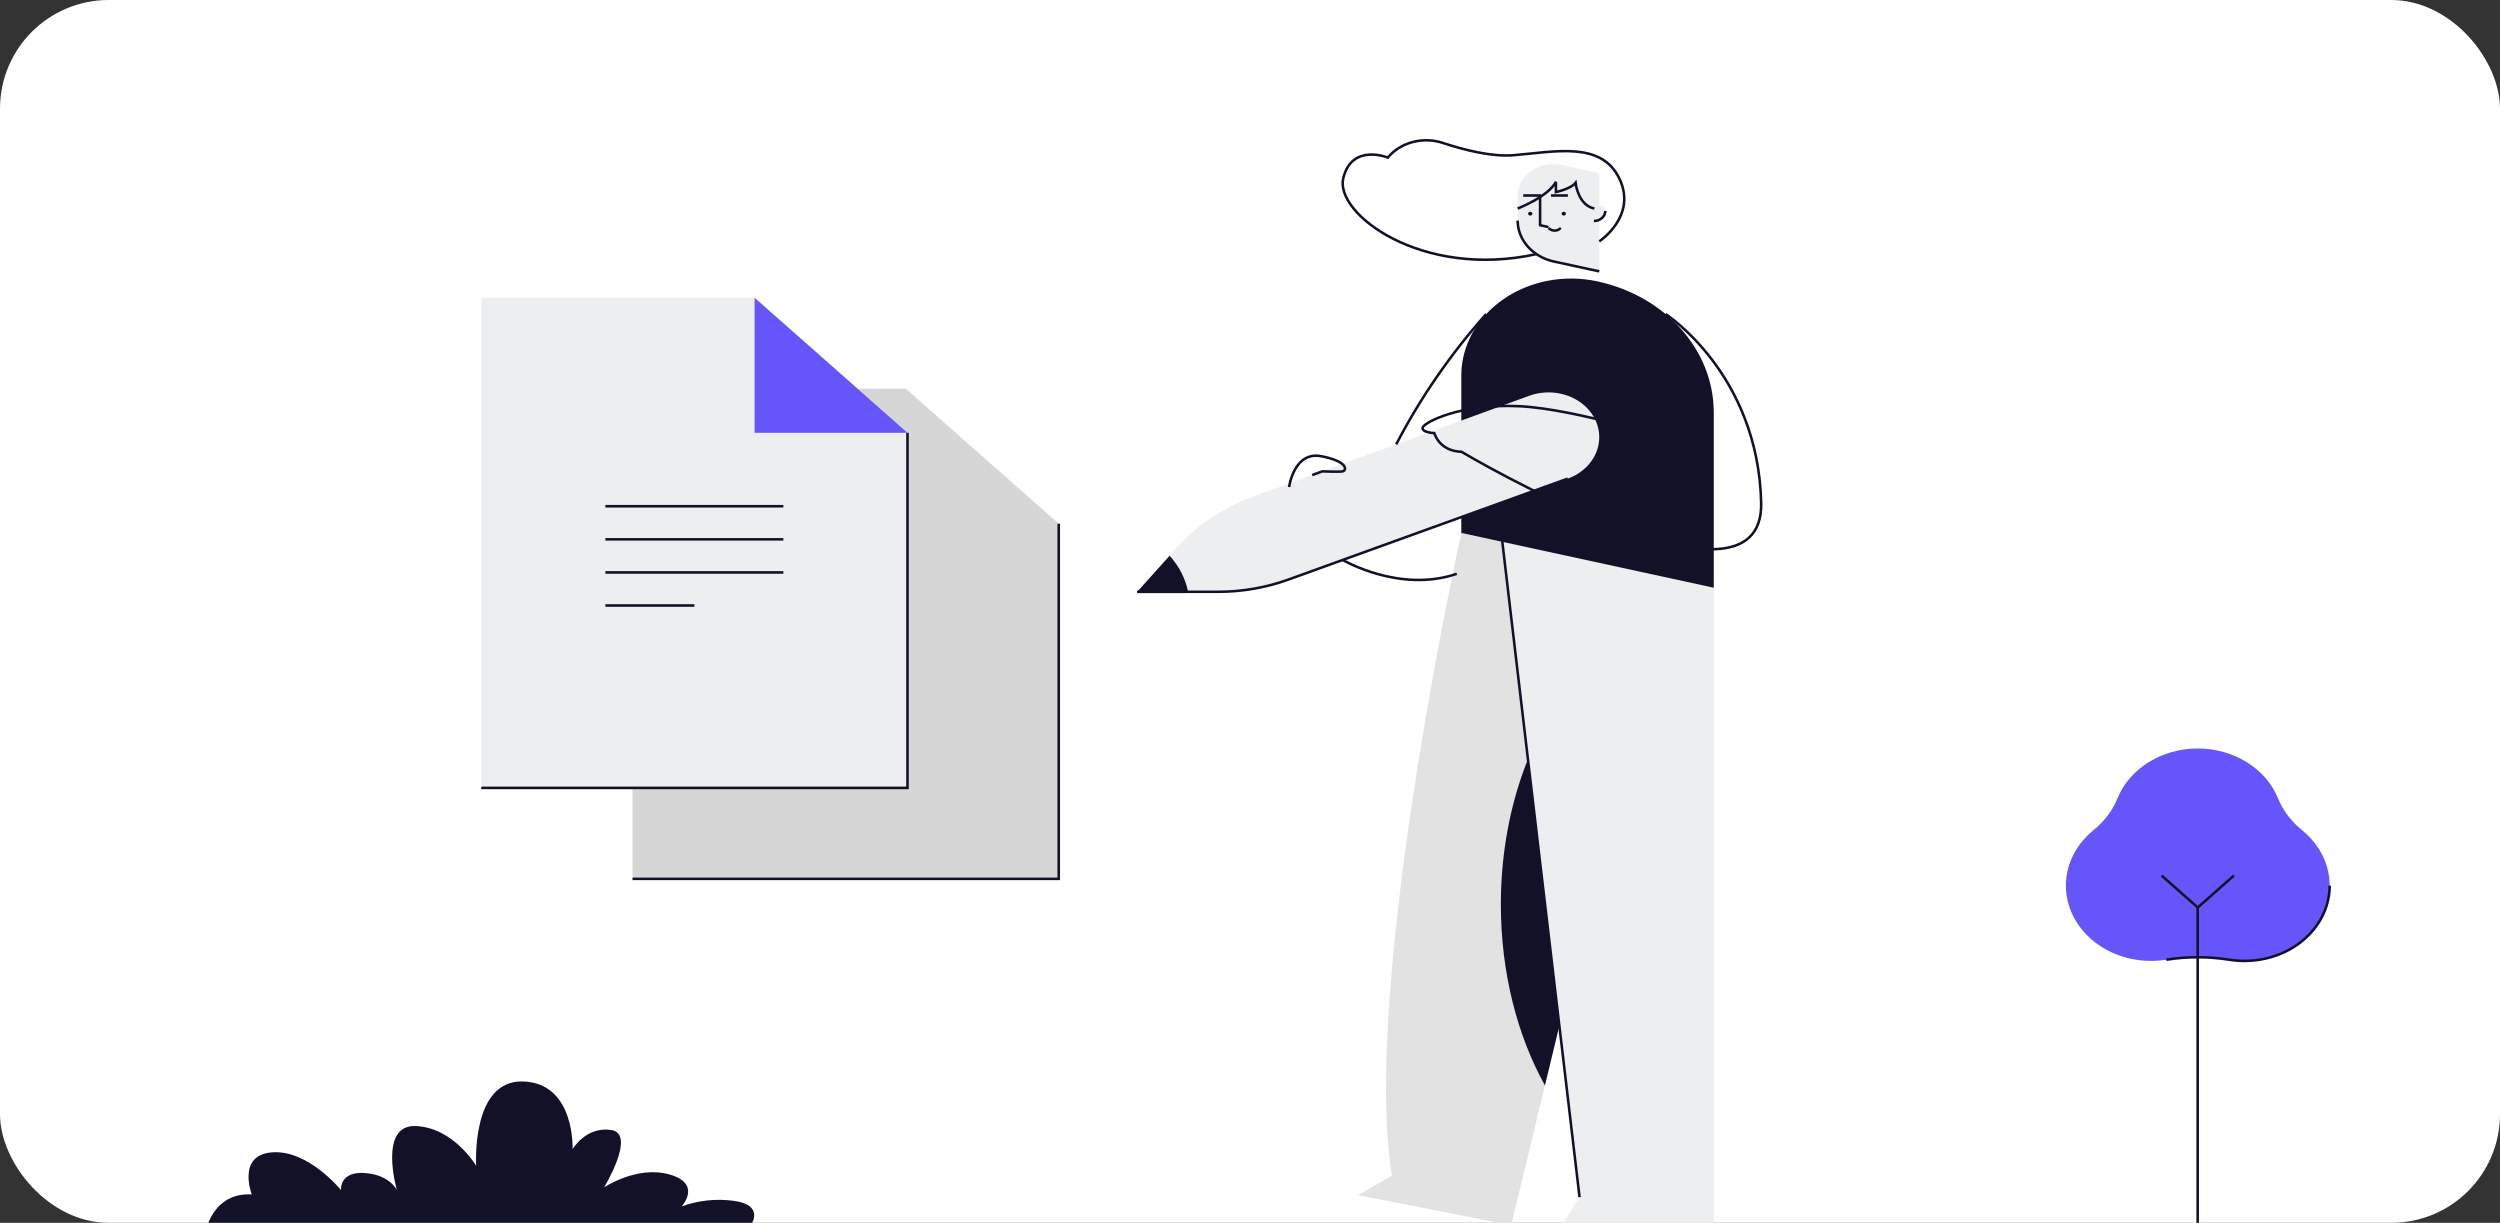 <svg width="368" height="180" viewBox="0 0 368 180" fill="none" xmlns="http://www.w3.org/2000/svg">
<rect x="0" y="0" width="368" height="180" fill="#333333" stroke="none"/>
<g clip-path="url(#clip0_410_3801)">
<rect width="368" height="180" rx="16" fill="white"/>
<path d="M93.108 57.221V129.368H155.846V77.094L133.342 57.221H93.108Z" fill="#D6D6D6"/>
<path d="M93.108 129.369H155.846V77.095" stroke="#131128" stroke-width="0.378"/>
<path d="M104.272 87.903H130.473" stroke="#131128" stroke-width="0.378"/>
<path d="M104.272 92.777H130.473" stroke="#131128" stroke-width="0.378"/>
<path d="M104.272 97.648H130.473" stroke="#131128" stroke-width="0.378"/>
<path d="M104.272 102.52H117.373" stroke="#131128" stroke-width="0.378"/>
<path d="M70.843 43.834V115.981H133.581V63.707L111.077 43.834H70.843Z" fill="#EDEEEF"/>
<path d="M70.843 115.981H133.581V63.707" stroke="#131128" stroke-width="0.378"/>
<path d="M133.581 63.707L111.077 43.834V63.707H133.581Z" fill="#6555FA"/>
<path d="M89.111 74.517H115.311" stroke="#131128" stroke-width="0.378"/>
<path d="M89.111 79.389H115.311" stroke="#131128" stroke-width="0.378"/>
<path d="M89.111 84.26H115.311" stroke="#131128" stroke-width="0.378"/>
<path d="M89.111 89.132H102.211" stroke="#131128" stroke-width="0.378"/>
<path d="M228.82 78.446H215.104C215.104 78.446 200.362 145.086 204.891 173.084L199.887 175.921L222.451 180.347L235.913 124.556L228.82 78.446Z" fill="#E2E2E2"/>
<path d="M220.927 133.134C220.927 143.192 223.352 152.445 227.415 159.778L235.913 124.557L232.094 99.726C225.28 107.628 220.927 119.658 220.927 133.134Z" fill="#131128"/>
<path d="M220.927 77.955L252.265 76.351V106.353V180.347H229.906L232.51 176.226L220.927 77.955Z" fill="#EDEEEF"/>
<path d="M232.51 176.226L220.927 77.955" stroke="#131128" stroke-width="0.378"/>
<path d="M223.4 28.776V32.472C223.4 35.33 225.609 37.819 228.752 38.501L235.412 39.946V25.495L229.874 24.293C228.315 23.955 226.666 24.268 225.402 25.143C224.138 26.018 223.4 27.357 223.4 28.776L223.4 28.776Z" fill="#EDEEEF"/>
<path d="M223.4 32.472C223.4 35.33 225.609 37.819 228.752 38.501L235.412 39.947" stroke="#131128" stroke-width="0.378"/>
<path d="M230.185 31.739C230.362 31.739 230.505 31.612 230.505 31.455C230.505 31.299 230.362 31.172 230.185 31.172C230.009 31.172 229.865 31.299 229.865 31.455C229.865 31.612 230.009 31.739 230.185 31.739Z" fill="#131128"/>
<path d="M225.252 31.739C225.429 31.739 225.572 31.612 225.572 31.455C225.572 31.299 225.429 31.172 225.252 31.172C225.075 31.172 224.932 31.299 224.932 31.455C224.932 31.612 225.075 31.739 225.252 31.739Z" fill="#131128"/>
<path d="M226.7 33.147V28.776H224.221" stroke="#131128" stroke-width="0.378"/>
<path d="M230.791 28.776H228.312" stroke="#131128" stroke-width="0.378"/>
<path d="M234.622 31.015V32.533C235.549 32.533 236.3 31.869 236.3 31.05C236.3 31.005 236.298 30.96 236.294 30.916C236.2 29.995 234.622 30.091 234.622 31.015Z" fill="#EDEEEF"/>
<path d="M234.622 32.533C235.549 32.533 236.3 31.869 236.3 31.05" stroke="#131128" stroke-width="0.378"/>
<path d="M228.055 33.658C228.489 34.041 229.193 34.041 229.627 33.658" stroke="#131128" stroke-width="0.378" stroke-linecap="round" stroke-linejoin="round"/>
<path d="M226.7 33.151L227.784 33.386" stroke="#131128" stroke-width="0.378" stroke-linecap="round"/>
<path d="M223.4 30.694C223.4 30.694 227.845 28.994 229.033 26.77V28.269C229.033 28.269 231.213 27.82 231.921 26.919C231.921 26.919 232.293 30.244 234.697 30.694" stroke="#131128" stroke-width="0.378"/>
<path d="M235.413 35.527C235.413 35.527 241.036 31.844 238.375 26.294C235.714 20.744 228.92 22.344 222.806 22.844C219.585 23.108 215.531 22.081 212.416 21.05C209.47 20.068 206.145 20.946 204.293 23.194V23.194C204.293 23.194 198.971 21.044 197.726 26.244C196.48 31.444 209.197 41.118 226.164 37.406" stroke="#131128" stroke-width="0.378"/>
<path d="M215.105 55.281V78.446L252.265 86.512V60.712C252.265 51.564 245.193 43.598 235.133 41.415H235.133C230.309 40.367 225.207 41.337 221.298 44.044C217.388 46.75 215.104 50.894 215.104 55.281L215.105 55.281Z" fill="#131128"/>
<path d="M225.092 58.26L184.336 73.148C180.049 74.714 176.285 77.22 173.4 80.43L167.388 87.119L179.315 87.114C182.851 87.112 186.354 86.503 189.627 85.32L230.772 70.453C232.97 69.659 234.609 67.988 235.186 65.953C235.763 63.919 235.209 61.763 233.694 60.148C231.606 57.92 228.118 57.155 225.092 58.26Z" fill="#EDEEEF"/>
<path d="M167.388 87.118L179.315 87.113C182.851 87.111 186.354 86.502 189.627 85.319L230.772 70.452" stroke="#131128" stroke-width="0.378"/>
<path d="M245.17 46.23C245.17 46.23 258.789 54.992 259.242 73.991C259.695 92.99 215.105 66.492 215.105 66.492C215.105 66.492 212.138 66.615 211.119 63.754C211.119 63.754 209.194 63.656 209.421 62.924C209.647 62.192 214.856 59.392 223.575 59.792C232.293 60.192 247.126 65.092 247.126 65.092" stroke="#131128" stroke-width="0.378"/>
<path d="M167.389 87.119L174.889 87.115C174.5 85.171 173.563 83.344 172.165 81.804L167.389 87.119Z" fill="#131128"/>
<path d="M218.763 46.23C213.509 52.139 209.065 58.576 205.525 65.408" stroke="#131128" stroke-width="0.378"/>
<path d="M197.642 82.424C197.642 82.424 206.041 87.356 214.441 84.461" stroke="#131128" stroke-width="0.378"/>
<path d="M189.757 71.691C189.757 71.691 190.465 66.364 194.513 67.158C198.56 67.952 198.205 69.277 197.642 69.384C197.079 69.491 194.64 69.384 194.64 69.384L193.153 69.927" stroke="#131128" stroke-width="0.378"/>
<path d="M110.685 180.044C110.685 180.044 112.409 177.349 108.031 176.764C105.43 176.409 102.768 176.692 100.337 177.584C100.337 177.584 103.389 174.304 98.613 172.898C93.837 171.492 88.929 174.772 88.929 174.772C88.929 174.772 93.705 166.923 89.99 166.338C86.276 165.752 84.286 169.149 84.286 169.149C84.286 169.149 84.684 159.426 76.99 159.191C69.296 158.957 70.092 171.609 70.092 171.609C70.092 171.609 66.775 165.986 61.204 165.752C55.632 165.517 58.418 175.171 58.418 175.171C58.418 175.171 57.357 172.898 53.642 172.664C49.928 172.429 50.194 175.178 50.194 175.178C50.194 175.178 45.418 169.266 40.112 169.618C34.805 169.969 37.06 175.827 37.06 175.827C31.622 175.475 30.428 180.739 30.428 180.739H114.532L110.685 180.044Z" fill="#131128"/>
<path d="M338.828 122.176C337.242 120.888 336.034 119.279 335.31 117.487C333.511 113.099 328.793 110.176 323.509 110.176C318.225 110.176 313.507 113.099 311.708 117.487C310.984 119.279 309.776 120.888 308.19 122.176C304.057 125.504 302.917 130.847 305.395 135.275C307.874 139.704 313.372 142.149 318.876 141.271C321.94 140.783 325.078 140.783 328.142 141.271C333.648 142.154 339.151 139.709 341.63 135.279C344.11 130.848 342.967 125.503 338.828 122.176V122.176Z" fill="#6555FA"/>
<path d="M318.877 141.272C321.941 140.784 325.079 140.784 328.143 141.272C331.802 141.856 335.566 140.977 338.421 138.872C341.275 136.767 342.927 133.653 342.93 130.37" stroke="#131128" stroke-width="0.378"/>
<path d="M323.498 133.584V180.793" stroke="#131128" stroke-width="0.378"/>
<path d="M328.833 128.883L323.51 133.583L318.188 128.883" stroke="#131128" stroke-width="0.378"/>
</g>
<defs>
<clipPath id="clip0_410_3801">
<rect width="368" height="180" rx="16" fill="white"/>
</clipPath>
</defs>
</svg>
